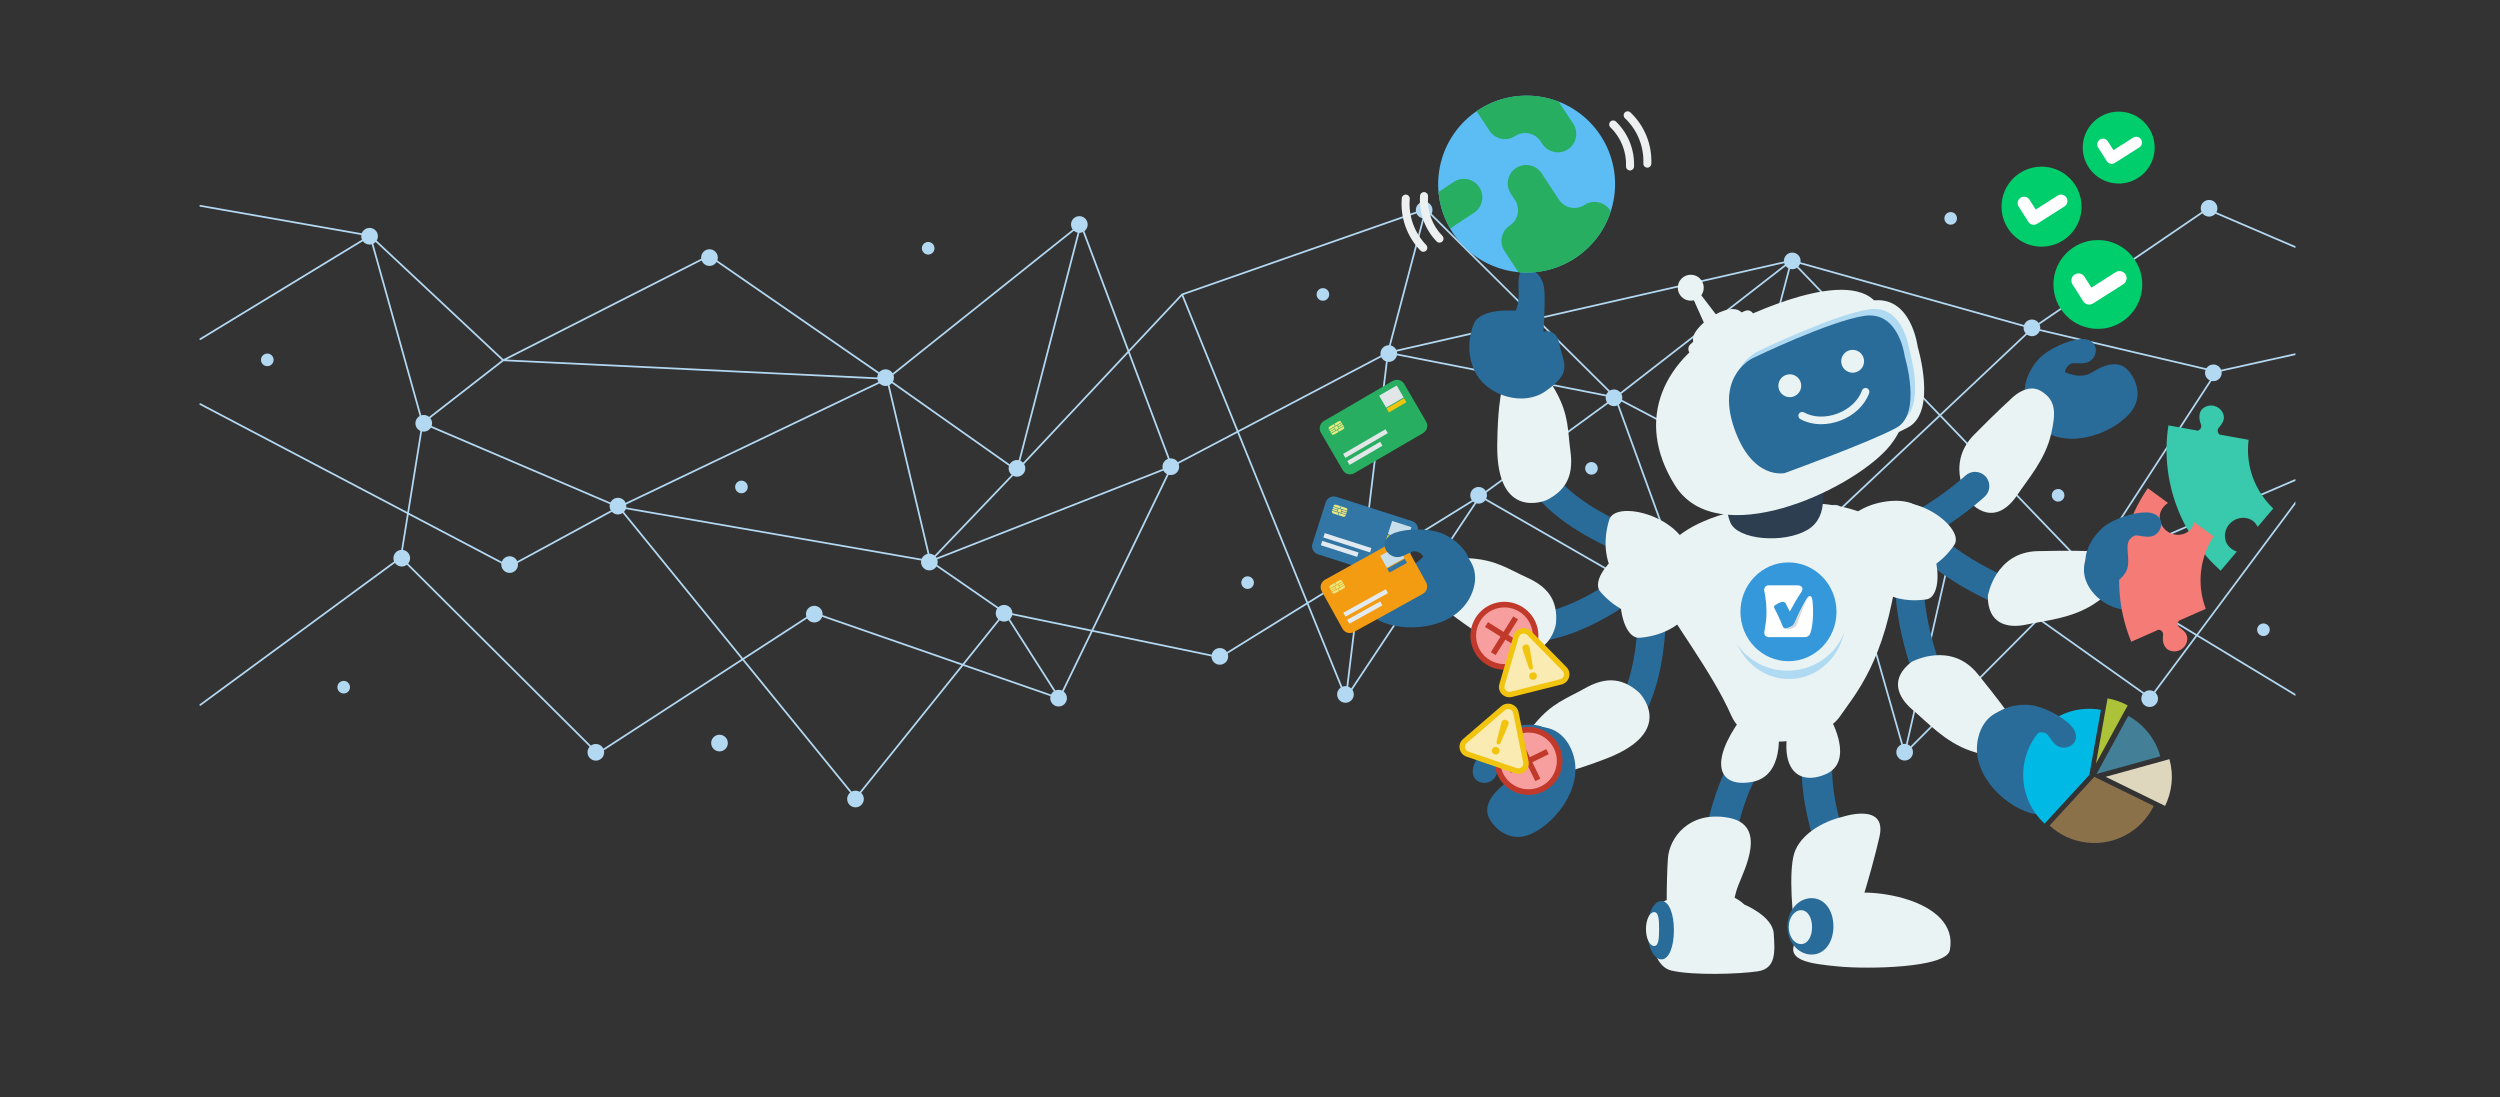 <svg width="1442" height="633" viewBox="0 0 1442 633" fill="none" xmlns="http://www.w3.org/2000/svg">
<rect x="0" y="0" width="1442" height="633" fill="#333333" stroke="none"/>
<g clip-path="url(#clip0_12424_23903)">
<path d="M115.211 406.19C114.981 406.36 114.931 406.68 115.101 406.9C115.271 407.13 115.591 407.17 115.811 407.01L231.171 322.24L344.311 434.94C344.411 435.04 344.541 435.09 344.671 435.09C344.771 435.09 344.861 435.06 344.951 435.01L428.301 380.92L493.221 460.68C493.321 460.8 493.461 460.87 493.621 460.87C493.771 460.87 493.921 460.8 494.021 460.68L555.541 384.06L610.871 403.28C610.921 403.3 610.961 403.3 611.011 403.3C611.021 403.3 611.031 403.31 611.041 403.31C611.041 403.31 611.041 403.31 611.051 403.31C611.141 403.31 611.221 403.28 611.291 403.24C611.301 403.24 611.311 403.24 611.321 403.23C611.331 403.22 611.341 403.21 611.351 403.2C611.381 403.18 611.401 403.15 611.431 403.13C611.451 403.11 611.471 403.08 611.481 403.06C611.491 403.05 611.501 403.04 611.501 403.03L630.201 364.41L703.601 379.64C703.731 379.67 703.861 379.64 703.971 379.57L753.881 348.63L775.861 402.75C775.871 402.77 775.881 402.78 775.891 402.8C775.901 402.82 775.911 402.84 775.921 402.86C775.951 402.9 775.991 402.94 776.031 402.97C776.041 402.97 776.041 402.98 776.051 402.99C776.051 402.99 776.051 402.99 776.061 402.99C776.131 403.04 776.221 403.06 776.311 403.07C776.321 403.07 776.331 403.08 776.341 403.08C776.351 403.08 776.361 403.07 776.361 403.07C776.371 403.07 776.391 403.07 776.401 403.07C776.421 403.07 776.431 403.05 776.451 403.05C776.521 403.03 776.591 403 776.651 402.95C776.671 402.93 776.701 402.91 776.721 402.89C776.731 402.87 776.751 402.87 776.761 402.85L853.811 286.89L978.251 358.44L1014.89 409.89C1014.99 410.03 1015.14 410.1 1015.31 410.1C1015.33 410.1 1015.35 410.1 1015.37 410.1C1015.56 410.08 1015.71 409.95 1015.78 409.78L1058.97 297.61L1098.15 434.73C1098.15 434.74 1098.17 434.75 1098.17 434.77C1098.19 434.83 1098.22 434.88 1098.26 434.93C1098.28 434.95 1098.29 434.96 1098.31 434.98C1098.36 435.02 1098.42 435.06 1098.49 435.08C1098.5 435.08 1098.51 435.09 1098.51 435.09H1098.52C1098.52 435.09 1098.52 435.09 1098.53 435.09C1098.57 435.1 1098.61 435.1 1098.64 435.1C1098.7 435.1 1098.76 435.09 1098.82 435.06C1098.84 435.05 1098.85 435.04 1098.87 435.03C1098.91 435.01 1098.94 434.99 1098.97 434.96C1098.98 434.95 1098.99 434.95 1098.99 434.94L1175.94 357.59L1239.92 402.98C1240.15 403.14 1240.46 403.09 1240.62 402.87L1267.26 367.09L1338.21 410.03C1338.45 410.18 1338.77 410.1 1338.91 409.86C1339.06 409.62 1338.98 409.31 1338.74 409.16L1267.87 366.27L1338.89 270.89C1339.03 270.7 1339.02 270.45 1338.88 270.27C1338.74 270.09 1338.49 270.03 1338.28 270.12L1205.63 327.24L1278.79 214.81L1338.59 201.58C1338.86 201.52 1339.04 201.25 1338.98 200.97C1338.92 200.69 1338.65 200.53 1338.37 200.58L1278.48 213.83L1173.51 189.13L1273.06 121.22L1338.28 149.22C1338.53 149.33 1338.84 149.21 1338.95 148.95C1339.06 148.69 1338.94 148.39 1338.68 148.28L1273.21 120.17C1273.05 120.1 1272.87 120.12 1272.72 120.22L1172.17 188.81L1033.41 149.83H1033.4C1033.39 149.83 1033.38 149.83 1033.36 149.83C1033.32 149.82 1033.29 149.82 1033.25 149.82C1033.22 149.82 1033.19 149.82 1033.17 149.83C1033.16 149.83 1033.15 149.83 1033.15 149.83H1033.13L886.271 183.34L822.761 120.28C822.751 120.27 822.751 120.27 822.741 120.27C822.681 120.22 822.611 120.17 822.531 120.15C822.521 120.15 822.521 120.15 822.521 120.15C822.511 120.15 822.501 120.15 822.491 120.15C822.411 120.14 822.341 120.14 822.271 120.16C822.261 120.16 822.251 120.16 822.241 120.16L681.671 169.36C681.601 169.39 681.531 169.43 681.481 169.48C681.481 169.48 681.471 169.48 681.471 169.49L651.171 201.78L623.881 129.09C623.881 129.08 623.871 129.07 623.861 129.06C623.841 129.01 623.811 128.97 623.781 128.94C623.761 128.92 623.751 128.9 623.731 128.89C623.681 128.85 623.631 128.82 623.571 128.8C623.561 128.8 623.551 128.79 623.541 128.78C623.461 128.76 623.391 128.76 623.321 128.77C623.301 128.77 623.291 128.78 623.271 128.79C623.221 128.81 623.161 128.83 623.121 128.86C623.111 128.87 623.101 128.87 623.101 128.87L511.661 217.86L409.271 147.1C409.121 146.99 408.921 146.98 408.751 147.06L290.351 207.17L213.871 135.57C213.861 135.56 213.831 135.56 213.821 135.54C213.781 135.51 213.751 135.48 213.711 135.46C213.691 135.45 213.671 135.46 213.651 135.45C213.641 135.45 213.631 135.43 213.611 135.43L115.601 118.22C115.331 118.18 115.061 118.36 115.011 118.63C114.961 118.91 115.151 119.17 115.421 119.22L212.101 136.21L115.251 195.18C115.011 195.33 114.931 195.64 115.081 195.88C115.231 196.12 115.541 196.2 115.781 196.05L213.211 136.73L243.201 244.06L234.941 295.33L115.751 232.65C115.501 232.52 115.191 232.61 115.061 232.86C114.931 233.11 115.021 233.42 115.271 233.55L234.761 296.39L230.751 321.29L115.211 406.19ZM214.501 137.56L289.481 207.76L244.001 243.16L214.501 137.56ZM509.621 218.91L356.941 291.9L244.711 243.9L290.431 208.31L509.621 218.91ZM512.471 219.69L585.781 271.44L536.861 322.66L512.471 219.69ZM535.901 323.06L358.611 292.23L511.311 219.23L535.901 323.06ZM512.511 218.47L622.521 130.62L586.251 270.53L512.511 218.47ZM650.781 203.67L675.191 268.7L538.541 322.37L586.921 271.72L650.781 203.67ZM674.821 269.94L629.631 363.24L579.731 352.88L537.651 323.81L674.821 269.94ZM578.791 353.47L555.201 382.85L469.631 353.12C469.481 353.07 469.321 353.09 469.181 353.17L428.521 379.56L358.211 293.18L536.381 324.17L578.791 353.47ZM355.791 292.51L293.701 326.24L235.891 295.84L244.121 244.77L355.791 292.51ZM509.901 217.9L292.201 207.38L408.931 148.11L509.901 217.9ZM650.381 202.61L587.551 269.56L623.491 130.95L650.381 202.61ZM651.561 202.84L681.661 170.77L713.311 248.72L676.121 268.28L651.561 202.84ZM978.521 356.35L932.671 230.26L1002.11 266.7L978.521 356.35ZM1059.8 296.83L1124.04 320.89L1098.58 432.54L1059.8 296.83ZM1172.43 189.92L1277.67 214.68L1204.23 327.55L1119.71 239.56L1172.43 189.92ZM1119 238.84L1034.93 151.32L1171.27 189.62L1119 238.84ZM1203.58 328.37L1175.83 356.26L1124.93 320.15C1124.92 320.14 1124.9 320.14 1124.89 320.13C1124.87 320.12 1124.85 320.1 1124.82 320.09L1059.99 295.81L1118.97 240.27L1203.58 328.37ZM1003.3 266.17L1033.52 151.32L1118.25 239.53L1058.95 295.37L1003.3 266.17ZM1002.38 265.69L932.681 229.11L1032.39 151.64L1002.38 265.69ZM977.641 356.91L854.581 286.15L931.491 230L977.641 356.91ZM785.961 327.55L800.981 204.03L930.501 229.47L853.361 285.78L785.961 327.55ZM851.931 287.87L777.101 400.5L785.811 328.86L851.931 287.87ZM802.991 203.39L885.951 184.46L930.181 228.37L802.991 203.39ZM784.851 328.24L754.371 347.13L714.601 249.18L799.921 204.32L784.851 328.24ZM714.221 248.24L682.511 170.15L821.671 121.44L800.111 203.08L714.221 248.24ZM885.101 183.6L801.251 202.73L822.681 121.62L885.101 183.6ZM887.131 184.19L1031.13 151.33L931.781 228.52L887.131 184.19ZM1267.01 365.74L1205.41 328.46L1336.95 271.81L1267.01 365.74ZM1176.67 356.86L1204.37 329.02L1266.39 366.56L1240.1 401.87L1176.67 356.86ZM1175.1 357L1099.52 432.97L1124.96 321.43L1175.1 357ZM979.151 357.95L1003.04 267.18L1058.4 296.23L1015.17 408.52L979.151 357.95ZM754.761 348.09L784.691 329.54L776.061 400.55L754.761 348.09ZM630.661 363.46L676.241 269.36L713.701 249.66L753.501 347.67L703.601 378.6L630.661 363.46ZM629.171 364.19L610.981 401.75L580.611 354.11L629.171 364.19ZM556.221 383.21L579.481 354.24L609.821 401.84L556.221 383.21ZM429.171 380.36L469.531 354.17L554.521 383.7L493.621 459.55L429.171 380.36ZM231.761 321.4L235.711 296.9L293.461 327.27C293.611 327.35 293.791 327.35 293.941 327.27L356.831 293.11L427.661 380.13L344.741 433.94L231.761 321.4Z" fill="#B3D8F2"/>
<path d="M930.961 234.26C933.617 234.26 935.771 232.107 935.771 229.45C935.771 226.794 933.617 224.64 930.961 224.64C928.305 224.64 926.151 226.794 926.151 229.45C926.151 232.107 928.305 234.26 930.961 234.26Z" fill="#B3D8F2"/>
<path d="M1033.77 155.3C1036.43 155.3 1038.58 153.147 1038.58 150.49C1038.58 147.834 1036.43 145.68 1033.77 145.68C1031.11 145.68 1028.96 147.834 1028.96 150.49C1028.96 153.147 1031.11 155.3 1033.77 155.3Z" fill="#B3D8F2"/>
<path d="M821.451 125.96C824.107 125.96 826.261 123.807 826.261 121.15C826.261 118.494 824.107 116.34 821.451 116.34C818.794 116.34 816.641 118.494 816.641 121.15C816.641 123.807 818.794 125.96 821.451 125.96Z" fill="#B3D8F2"/>
<path d="M622.571 134.3C625.227 134.3 627.381 132.147 627.381 129.49C627.381 126.834 625.227 124.68 622.571 124.68C619.914 124.68 617.761 126.834 617.761 129.49C617.761 132.147 619.914 134.3 622.571 134.3Z" fill="#B3D8F2"/>
<path d="M409.231 153.39C411.887 153.39 414.041 151.237 414.041 148.58C414.041 145.924 411.887 143.77 409.231 143.77C406.574 143.77 404.421 145.924 404.421 148.58C404.421 151.237 406.574 153.39 409.231 153.39Z" fill="#B3D8F2"/>
<path d="M213.171 141.07C215.827 141.07 217.981 138.917 217.981 136.26C217.981 133.604 215.827 131.45 213.171 131.45C210.514 131.45 208.361 133.604 208.361 136.26C208.361 138.917 210.514 141.07 213.171 141.07Z" fill="#B3D8F2"/>
<path d="M244.411 248.97C247.067 248.97 249.221 246.817 249.221 244.16C249.221 241.504 247.067 239.35 244.411 239.35C241.754 239.35 239.601 241.504 239.601 244.16C239.601 246.817 241.754 248.97 244.411 248.97Z" fill="#B3D8F2"/>
<path d="M231.741 326.77C234.397 326.77 236.551 324.617 236.551 321.96C236.551 319.304 234.397 317.15 231.741 317.15C229.084 317.15 226.931 319.304 226.931 321.96C226.931 324.617 229.084 326.77 231.741 326.77Z" fill="#B3D8F2"/>
<path d="M343.681 438.74C346.337 438.74 348.491 436.587 348.491 433.93C348.491 431.274 346.337 429.12 343.681 429.12C341.024 429.12 338.871 431.274 338.871 433.93C338.871 436.587 341.024 438.74 343.681 438.74Z" fill="#B3D8F2"/>
<path d="M356.441 296.74C359.097 296.74 361.251 294.587 361.251 291.93C361.251 289.274 359.097 287.12 356.441 287.12C353.784 287.12 351.631 289.274 351.631 291.93C351.631 294.587 353.784 296.74 356.441 296.74Z" fill="#B3D8F2"/>
<path d="M510.801 222.64C513.457 222.64 515.611 220.487 515.611 217.83C515.611 215.174 513.457 213.02 510.801 213.02C508.144 213.02 505.991 215.174 505.991 217.83C505.991 220.487 508.144 222.64 510.801 222.64Z" fill="#B3D8F2"/>
<path d="M536.061 329.01C538.717 329.01 540.871 326.857 540.871 324.2C540.871 321.544 538.717 319.39 536.061 319.39C533.404 319.39 531.251 321.544 531.251 324.2C531.251 326.857 533.404 329.01 536.061 329.01Z" fill="#B3D8F2"/>
<path d="M586.581 274.96C589.237 274.96 591.391 272.807 591.391 270.15C591.391 267.494 589.237 265.34 586.581 265.34C583.925 265.34 581.771 267.494 581.771 270.15C581.771 272.807 583.925 274.96 586.581 274.96Z" fill="#B3D8F2"/>
<path d="M469.671 359.04C472.327 359.04 474.481 356.887 474.481 354.23C474.481 351.574 472.327 349.42 469.671 349.42C467.015 349.42 464.861 351.574 464.861 354.23C464.861 356.887 467.015 359.04 469.671 359.04Z" fill="#B3D8F2"/>
<path d="M493.451 465.68C496.107 465.68 498.261 463.527 498.261 460.87C498.261 458.214 496.107 456.06 493.451 456.06C490.794 456.06 488.641 458.214 488.641 460.87C488.641 463.527 490.794 465.68 493.451 465.68Z" fill="#B3D8F2"/>
<path d="M610.591 407.51C613.247 407.51 615.401 405.357 615.401 402.7C615.401 400.044 613.247 397.89 610.591 397.89C607.935 397.89 605.781 400.044 605.781 402.7C605.781 405.357 607.935 407.51 610.591 407.51Z" fill="#B3D8F2"/>
<path d="M579.151 358.54C581.807 358.54 583.961 356.387 583.961 353.73C583.961 351.074 581.807 348.92 579.151 348.92C576.494 348.92 574.341 351.074 574.341 353.73C574.341 356.387 576.494 358.54 579.151 358.54Z" fill="#B3D8F2"/>
<path d="M703.601 383.41C706.258 383.41 708.411 381.257 708.411 378.6C708.411 375.944 706.258 373.79 703.601 373.79C700.945 373.79 698.791 375.944 698.791 378.6C698.791 381.257 700.945 383.41 703.601 383.41Z" fill="#B3D8F2"/>
<path d="M776.061 405.36C778.717 405.36 780.871 403.207 780.871 400.55C780.871 397.894 778.717 395.74 776.061 395.74C773.404 395.74 771.251 397.894 771.251 400.55C771.251 403.207 773.404 405.36 776.061 405.36Z" fill="#B3D8F2"/>
<path d="M852.861 290.5C855.518 290.5 857.671 288.347 857.671 285.69C857.671 283.034 855.518 280.88 852.861 280.88C850.205 280.88 848.051 283.034 848.051 285.69C848.051 288.347 850.205 290.5 852.861 290.5Z" fill="#B3D8F2"/>
<path d="M675.321 274.01C677.977 274.01 680.131 271.857 680.131 269.2C680.131 266.544 677.977 264.39 675.321 264.39C672.664 264.39 670.511 266.544 670.511 269.2C670.511 271.857 672.664 274.01 675.321 274.01Z" fill="#B3D8F2"/>
<path d="M801.051 208.74C803.707 208.74 805.861 206.587 805.861 203.93C805.861 201.274 803.707 199.12 801.051 199.12C798.394 199.12 796.241 201.274 796.241 203.93C796.241 206.587 798.394 208.74 801.051 208.74Z" fill="#B3D8F2"/>
<path d="M1014.97 414.92C1017.63 414.92 1019.78 412.767 1019.78 410.11C1019.78 407.454 1017.63 405.3 1014.97 405.3C1012.31 405.3 1010.16 407.454 1010.16 410.11C1010.16 412.767 1012.31 414.92 1014.97 414.92Z" fill="#B3D8F2"/>
<path d="M1098.6 438.68C1101.26 438.68 1103.41 436.527 1103.41 433.87C1103.41 431.214 1101.26 429.06 1098.6 429.06C1095.94 429.06 1093.79 431.214 1093.79 433.87C1093.79 436.527 1095.94 438.68 1098.6 438.68Z" fill="#B3D8F2"/>
<path d="M1058.53 300.81C1061.19 300.81 1063.34 298.657 1063.34 296C1063.34 293.344 1061.19 291.19 1058.53 291.19C1055.87 291.19 1053.72 293.344 1053.72 296C1053.72 298.657 1055.87 300.81 1058.53 300.81Z" fill="#B3D8F2"/>
<path d="M1204.56 332.75C1207.22 332.75 1209.37 330.597 1209.37 327.94C1209.37 325.284 1207.22 323.13 1204.56 323.13C1201.9 323.13 1199.75 325.284 1199.75 327.94C1199.75 330.597 1201.9 332.75 1204.56 332.75Z" fill="#B3D8F2"/>
<path d="M1172.01 193.92C1174.67 193.92 1176.82 191.767 1176.82 189.11C1176.82 186.454 1174.67 184.3 1172.01 184.3C1169.35 184.3 1167.2 186.454 1167.2 189.11C1167.2 191.767 1169.35 193.92 1172.01 193.92Z" fill="#B3D8F2"/>
<path d="M1274.19 124.94C1276.85 124.94 1279 122.787 1279 120.13C1279 117.474 1276.85 115.32 1274.19 115.32C1271.53 115.32 1269.38 117.474 1269.38 120.13C1269.38 122.787 1271.53 124.94 1274.19 124.94Z" fill="#B3D8F2"/>
<path d="M1239.92 407.79C1242.58 407.79 1244.73 405.637 1244.73 402.98C1244.73 400.324 1242.58 398.17 1239.92 398.17C1237.26 398.17 1235.11 400.324 1235.11 402.98C1235.11 405.637 1237.26 407.79 1239.92 407.79Z" fill="#B3D8F2"/>
<path d="M1276.66 219.86C1279.32 219.86 1281.47 217.707 1281.47 215.05C1281.47 212.394 1279.32 210.24 1276.66 210.24C1274 210.24 1271.85 212.394 1271.85 215.05C1271.85 217.707 1274 219.86 1276.66 219.86Z" fill="#B3D8F2"/>
<path d="M293.961 330.46C296.618 330.46 298.771 328.307 298.771 325.65C298.771 322.994 296.618 320.84 293.961 320.84C291.305 320.84 289.151 322.994 289.151 325.65C289.151 328.307 291.305 330.46 293.961 330.46Z" fill="#B3D8F2"/>
<path d="M415.011 433.41C417.667 433.41 419.821 431.257 419.821 428.6C419.821 425.944 417.667 423.79 415.011 423.79C412.354 423.79 410.201 425.944 410.201 428.6C410.201 431.257 412.354 433.41 415.011 433.41Z" fill="#B3D8F2"/>
<path d="M198.241 400.01C200.251 400.01 201.881 398.38 201.881 396.37C201.881 394.36 200.251 392.73 198.241 392.73C196.231 392.73 194.601 394.36 194.601 396.37C194.601 398.38 196.231 400.01 198.241 400.01Z" fill="#B3D8F2"/>
<path d="M427.661 284.52C429.671 284.52 431.301 282.89 431.301 280.88C431.301 278.87 429.671 277.24 427.661 277.24C425.651 277.24 424.021 278.87 424.021 280.88C424.021 282.89 425.651 284.52 427.661 284.52Z" fill="#B3D8F2"/>
<path d="M154.171 211.21C156.181 211.21 157.811 209.58 157.811 207.57C157.811 205.56 156.181 203.93 154.171 203.93C152.161 203.93 150.531 205.56 150.531 207.57C150.531 209.58 152.161 211.21 154.171 211.21Z" fill="#B3D8F2"/>
<path d="M535.381 146.84C537.391 146.84 539.021 145.21 539.021 143.2C539.021 141.19 537.391 139.56 535.381 139.56C533.371 139.56 531.741 141.19 531.741 143.2C531.741 145.21 533.371 146.84 535.381 146.84Z" fill="#B3D8F2"/>
<path d="M719.621 339.7C721.631 339.7 723.261 338.07 723.261 336.06C723.261 334.05 721.631 332.42 719.621 332.42C717.611 332.42 715.981 334.05 715.981 336.06C715.981 338.07 717.611 339.7 719.621 339.7Z" fill="#B3D8F2"/>
<path d="M763.051 173.48C765.061 173.48 766.691 171.85 766.691 169.84C766.691 167.83 765.061 166.2 763.051 166.2C761.041 166.2 759.411 167.83 759.411 169.84C759.411 171.85 761.041 173.48 763.051 173.48Z" fill="#B3D8F2"/>
<path d="M943.451 401.54C945.461 401.54 947.091 399.91 947.091 397.9C947.091 395.89 945.461 394.26 943.451 394.26C941.441 394.26 939.811 395.89 939.811 397.9C939.811 399.91 941.441 401.54 943.451 401.54Z" fill="#B3D8F2"/>
<path d="M1125.15 129.6C1127.16 129.6 1128.79 127.97 1128.79 125.96C1128.79 123.95 1127.16 122.32 1125.15 122.32C1123.14 122.32 1121.51 123.95 1121.51 125.96C1121.51 127.97 1123.14 129.6 1125.15 129.6Z" fill="#B3D8F2"/>
<path d="M917.951 273.79C919.961 273.79 921.591 272.16 921.591 270.15C921.591 268.14 919.961 266.51 917.951 266.51C915.941 266.51 914.311 268.14 914.311 270.15C914.311 272.16 915.941 273.79 917.951 273.79Z" fill="#B3D8F2"/>
<path d="M1305.55 366.88C1307.56 366.88 1309.19 365.25 1309.19 363.24C1309.19 361.23 1307.56 359.6 1305.55 359.6C1303.54 359.6 1301.91 361.23 1301.91 363.24C1301.91 365.25 1303.54 366.88 1305.55 366.88Z" fill="#B3D8F2"/>
<path d="M1187.11 289.33C1189.12 289.33 1190.75 287.7 1190.75 285.69C1190.75 283.68 1189.12 282.05 1187.11 282.05C1185.1 282.05 1183.47 283.68 1183.47 285.69C1183.47 287.7 1185.1 289.33 1187.11 289.33Z" fill="#B3D8F2"/>
</g>
<path d="M810.032 330.601C809.209 333.157 806.473 334.563 803.917 333.749L760.167 319.717C757.611 318.894 756.196 316.158 757.02 313.593L764.679 289.716C765.502 287.16 768.238 285.745 770.794 286.568L814.543 300.6C817.099 301.423 818.515 304.159 817.691 306.723L810.032 330.601Z" fill="#3176A5"/>
<path d="M764.109 307.506L763.304 310.014L790.238 318.652L791.043 316.145L764.109 307.506Z" fill="#E2EAF1"/>
<path d="M762.683 311.986L761.878 314.493L782.826 321.214L783.631 318.707L762.683 311.986Z" fill="#E2EAF1"/>
<path d="M802.982 300.479L800.532 308.069L811.665 311.663L814.115 304.072L802.982 300.479Z" fill="#C7DEEB"/>
<path d="M800.38 308.576L799.564 311.107L810.698 314.699L811.514 312.169L800.38 308.576Z" fill="#F1C40F"/>
<path d="M772.039 293.31L771.428 295.204L773.322 295.815L773.932 293.921L772.039 293.31Z" fill="#E8E87D"/>
<path d="M770.639 291.122C770.022 290.925 769.361 291.26 769.164 291.877L769.104 292.057L771.849 292.941L772.938 293.292L773.358 291.997L770.639 291.122Z" fill="#E8E87D"/>
<path d="M776.369 292.975L773.65 292.1L773.238 293.395L774.327 293.747L777.072 294.63L777.132 294.45C777.321 293.833 776.977 293.172 776.369 292.975Z" fill="#E8E87D"/>
<path d="M771.051 295.419L768.307 294.536L768.247 294.716C768.049 295.334 768.384 295.994 769.001 296.191L771.72 297.066L772.14 295.771L771.051 295.419Z" fill="#E8E87D"/>
<path d="M773.521 296.208L772.432 295.857L772.012 297.152L774.731 298.027C775.348 298.224 776.009 297.889 776.206 297.272L776.266 297.092L773.521 296.208Z" fill="#E8E87D"/>
<path d="M768.66 293.443L768.402 294.242L771.144 295.128L771.403 294.328L768.66 293.443Z" fill="#E8E87D"/>
<path d="M769.022 292.358L768.764 293.158L771.506 294.043L771.765 293.243L769.022 292.358Z" fill="#E8E87D"/>
<path d="M774.233 294.039L773.975 294.839L776.718 295.724L776.976 294.924L774.233 294.039Z" fill="#E8E87D"/>
<path d="M773.874 295.131L773.616 295.931L776.358 296.816L776.616 296.016L773.874 295.131Z" fill="#E8E87D"/>
<path d="M1228.24 214.481C1228.24 214.481 1239.12 226.934 1227.86 239.07C1216.59 251.215 1189.77 260.435 1174.03 244.774C1158.28 229.121 1175.53 209.009 1184.27 212.2C1193.01 215.39 1199.76 219.078 1206.75 214.73C1213.74 210.381 1222.53 207.045 1228.24 214.481Z" fill="#296C9A"/>
<path d="M1210.04 189.703C1224.19 189.703 1235.66 178.233 1235.66 164.084C1235.66 149.935 1224.19 138.466 1210.04 138.466C1195.89 138.466 1184.42 149.935 1184.42 164.084C1184.42 178.233 1195.89 189.703 1210.04 189.703Z" fill="#00CD6B"/>
<path d="M1226 158.269C1224.78 156.357 1222.25 155.79 1220.33 157L1206.33 165.894L1202.34 159.616C1201.12 157.703 1198.58 157.137 1196.67 158.346C1194.76 159.564 1194.19 162.103 1195.4 164.016L1201.59 173.767C1202.81 175.68 1205.35 176.246 1207.26 175.037L1224.74 163.938C1226.65 162.729 1227.21 160.19 1226 158.269Z" fill="white"/>
<path d="M1192.12 211.856C1188.9 216.093 1194.37 224.344 1192.11 230.571C1189.84 236.806 1182.18 244.242 1172.34 235.623C1162.5 227.003 1170.94 210.922 1178.01 205.115C1185.07 199.309 1196.49 195.029 1202.19 195.586C1212.14 196.564 1210 208.7 1202.2 209.438C1196.34 210.004 1194.94 208.143 1192.12 211.856Z" fill="#296C9A"/>
<path d="M1177.56 142.282C1190.31 142.282 1200.64 131.949 1200.64 119.202C1200.64 106.456 1190.31 96.122 1177.56 96.122C1164.81 96.122 1154.48 106.456 1154.48 119.202C1154.48 131.949 1164.81 142.282 1177.56 142.282Z" fill="#00CD6B"/>
<path d="M1191.94 113.97C1190.84 112.247 1188.56 111.732 1186.82 112.83L1174.21 120.84L1170.61 115.18C1169.52 113.456 1167.23 112.941 1165.5 114.039C1163.78 115.137 1163.26 117.427 1164.36 119.151L1169.94 127.933C1171.03 129.657 1173.32 130.172 1175.05 129.074L1190.8 119.074C1192.52 117.984 1193.03 115.694 1191.94 113.97Z" fill="white"/>
<path d="M1222.07 105.874C1233.52 105.874 1242.81 96.585 1242.81 85.127C1242.81 73.669 1233.52 64.38 1222.07 64.38C1210.61 64.38 1201.32 73.669 1201.32 85.127C1201.32 96.585 1210.61 105.874 1222.07 105.874Z" fill="#00CD6B"/>
<path d="M1234.98 80.427C1234 78.875 1231.95 78.42 1230.39 79.398L1219.06 86.602L1215.83 81.516C1214.84 79.964 1212.79 79.509 1211.24 80.487C1209.69 81.473 1209.24 83.532 1210.21 85.076L1215.22 92.966C1216.21 94.519 1218.27 94.973 1219.81 93.995L1233.96 85.016C1235.51 84.029 1235.97 81.979 1234.98 80.427Z" fill="white"/>
<path d="M1135.93 289.338C1135.93 289.338 1121.27 268.325 1138.66 250.743C1152.65 236.592 1159.31 230.708 1159.31 230.708C1159.31 230.708 1168.57 220.425 1177.06 225.45C1186.03 230.751 1185.83 238.127 1183.18 249.971C1179.83 264.963 1169.77 276.25 1163.33 285.839C1156.89 295.419 1146.85 300.805 1135.93 289.338Z" fill="#EAF3F4"/>
<path d="M1068.11 310.866C1069.24 308.276 1071.67 306.329 1074.68 305.969C1102.58 302.615 1133.36 274.612 1133.67 274.329C1137.01 271.259 1142.22 271.473 1145.29 274.818C1148.36 278.163 1148.14 283.36 1144.81 286.431C1143.39 287.735 1109.86 318.302 1076.65 322.299C1072.14 322.839 1068.05 319.623 1067.5 315.111C1067.32 313.61 1067.56 312.161 1068.11 310.866Z" fill="#296C9A"/>
<path d="M1060.2 315.3C1060.2 315.3 1056.97 329.64 1073.65 333.74C1090.34 337.84 1110.71 322.813 1107.85 296.08C1107.11 282.897 1059.41 286.894 1060.2 315.3Z" fill="#EAF3F4"/>
<path d="M1071.06 511.801C1070.22 512.968 1069.1 513.945 1067.73 514.614C1063.36 516.733 1058.1 514.906 1055.99 510.532C1055.1 508.688 1034.19 464.955 1040.37 429.756C1041.21 424.979 1045.76 421.78 1050.54 422.621C1055.32 423.461 1058.52 428.015 1057.68 432.793C1052.48 462.459 1071.62 502.47 1071.81 502.873C1073.25 505.866 1072.85 509.271 1071.06 511.801Z" fill="#296C9A"/>
<path d="M1056.02 414.961C1056.02 414.961 1070.05 439.602 1052.72 446.712C1035.39 453.823 1025.18 440.932 1033.1 413.829C1041.01 386.736 1056.02 414.961 1056.02 414.961Z" fill="#EAF3F4"/>
<path d="M992.845 513.988C991.558 514.606 990.1 514.923 988.565 514.837C983.719 514.571 980.005 510.429 980.271 505.583C980.383 503.533 983.256 455.152 1005.69 427.338C1008.74 423.564 1014.27 422.972 1018.05 426.017C1021.83 429.062 1022.42 434.594 1019.37 438.376C1000.46 461.825 997.845 506.098 997.828 506.544C997.639 509.863 995.641 512.65 992.845 513.988Z" fill="#296C9A"/>
<path d="M1025.71 420.708C1025.71 420.708 1029.8 447.699 1010.32 451.061C990.829 454.423 985.915 439.722 1003.98 414.867C1022.05 390.012 1025.71 420.708 1025.71 420.708Z" fill="#EAF3F4"/>
<path d="M997.502 536.948C997.502 536.948 998.943 520.181 1002.59 510.798C1006.23 501.415 1019.74 475.71 996.833 471.636C973.933 467.562 962.912 483.549 962.071 494.931C961.231 506.312 960.742 536.845 962.895 544.873C965.048 552.901 975.503 552.601 984.963 552.232C994.431 551.846 998.677 544.959 997.502 536.948Z" fill="#EAF3F4"/>
<path d="M1006.12 521.724C1006.12 521.724 1022.46 528.414 1023.09 538.449C1023.73 548.484 1024.69 558.622 1013.98 560.243C1003.27 561.864 976.489 562.73 964.07 559.822C951.651 556.915 950.733 532.9 953.255 525.395C955.776 517.891 990.623 506.973 1006.12 521.724Z" fill="#EAF3F4"/>
<path d="M965.511 536.545C965.511 545.851 962.775 553.39 958.281 553.39C953.786 553.39 950.141 545.842 950.141 536.545C950.141 527.239 953.786 519.7 958.281 519.7C962.775 519.7 965.511 527.239 965.511 536.545Z" fill="#296C9A"/>
<path d="M956.96 535.876C956.96 541.271 956.728 545.645 954.121 545.645C951.513 545.645 949.395 541.271 949.395 535.876C949.395 530.481 951.505 526.107 954.121 526.107C956.737 526.107 956.96 530.481 956.96 535.876Z" fill="#EAF3F4"/>
<path d="M1062.86 471.122C1062.86 471.122 1088.67 462.528 1084.08 482.632C1079.5 502.735 1067.15 546.725 1059.15 551.726C1051.15 556.726 1039.28 555.096 1036.49 542.823C1033.7 530.55 1031.62 502.787 1034.89 492.263C1038.16 481.731 1050.71 473.935 1062.86 471.122Z" fill="#EAF3F4"/>
<path d="M1037.15 540.567C1037.15 540.567 1045.65 523.045 1060.52 516.844C1075.4 510.643 1130.53 518.071 1124.66 548.106C1122.65 558.373 1077.06 559.093 1060.52 557.472C1043.99 555.851 1027.58 554.204 1037.15 540.567Z" fill="#EAF3F4"/>
<path d="M1057.51 534.324C1057.51 543.303 1052.63 550.585 1044.92 550.585C1037.21 550.585 1030.96 543.303 1030.96 534.324C1030.96 525.344 1037.21 518.062 1044.92 518.062C1052.63 518.062 1057.51 525.344 1057.51 534.324Z" fill="#296C9A"/>
<path d="M1045.19 534.778C1045.19 540.173 1042.75 544.547 1038.85 544.547C1034.95 544.547 1031.77 540.173 1031.77 534.778C1031.77 529.383 1034.94 525.009 1038.85 525.009C1042.76 525.009 1045.19 529.383 1045.19 534.778Z" fill="#EAF3F4"/>
<path d="M1023.08 290.831C1023.08 290.831 1100.32 281.208 1094.23 329.246C1087.62 381.435 1069.74 400.844 1061.11 413.469C1052.04 426.729 1009.7 437.99 998.514 412.534C987.33 387.07 962.809 355.791 957.071 342.746C951.333 329.718 954.301 299.03 1023.08 290.831Z" fill="#EAF3F4"/>
<path d="M1033.53 391.629C1051.62 390.656 1065.45 374.388 1064.42 355.292C1063.39 336.196 1047.9 321.505 1029.81 322.477C1011.72 323.45 997.891 339.719 998.918 358.814C999.945 377.91 1015.44 392.602 1033.53 391.629Z" fill="#AFDAF2"/>
<path d="M1031.05 386.847C1050.36 386.847 1066 371.637 1066 352.875C1066 334.112 1050.36 318.902 1031.05 318.902C1011.75 318.902 996.104 334.112 996.104 352.875C996.104 371.637 1011.75 386.847 1031.05 386.847Z" fill="#EAF3F4"/>
<path d="M1031.59 381.384C1046.89 381.384 1059.29 368.627 1059.29 352.892C1059.29 337.156 1046.89 324.4 1031.59 324.4C1016.29 324.4 1003.88 337.156 1003.88 352.892C1003.88 368.627 1016.29 381.384 1031.59 381.384Z" fill="#3498DB"/>
<path d="M1101.29 293.404C1104.11 293.241 1106.94 294.536 1108.62 297.057C1124.19 320.455 1163.05 335.318 1163.44 335.464C1167.69 337.068 1169.84 341.811 1168.24 346.056C1166.64 350.302 1161.9 352.454 1157.65 350.859C1155.86 350.182 1113.46 334.015 1094.92 306.166C1092.41 302.384 1093.43 297.28 1097.21 294.759C1098.48 293.927 1099.88 293.481 1101.29 293.404Z" fill="#296C9A"/>
<path d="M1078.39 298.087C1078.39 298.087 1066.6 306.861 1076.58 320.841C1086.55 334.821 1111.8 336.699 1127.06 314.563C1135.09 304.09 1096.31 276.027 1078.39 298.087Z" fill="#EAF3F4"/>
<path d="M1146.59 343.732C1146.59 343.732 1150.66 318.439 1175.38 317.89C1195.27 317.444 1204.16 317.847 1204.16 317.847C1204.16 317.847 1217.97 316.895 1220.57 326.416C1223.33 336.459 1218.06 341.622 1207.92 348.295C1195.09 356.734 1180.01 357.858 1168.72 360.276C1157.42 362.695 1146.46 359.565 1146.59 343.732Z" fill="#EAF3F4"/>
<path d="M1108.9 312.478C1110.94 314.442 1111.91 317.401 1111.19 320.343C1104.59 347.66 1120.06 386.281 1120.22 386.667C1121.92 390.878 1119.9 395.672 1115.7 397.379C1111.49 399.095 1106.69 397.07 1104.99 392.868C1104.26 391.092 1087.34 348.981 1095.21 316.475C1096.28 312.058 1100.72 309.348 1105.14 310.411C1106.6 310.772 1107.88 311.501 1108.9 312.478Z" fill="#296C9A"/>
<path d="M1089.91 298.85C1089.91 298.85 1075.46 296.148 1071.97 312.967C1068.48 329.786 1084.25 349.59 1110.86 345.765C1124 344.547 1118.27 297.032 1089.91 298.85Z" fill="#EAF3F4"/>
<path d="M1102.66 381.727C1102.66 381.727 1125.17 369.488 1140.72 388.717C1153.23 404.189 1158.34 411.462 1158.34 411.462C1158.34 411.462 1167.54 421.806 1161.6 429.688C1155.34 438.007 1148.03 436.995 1136.55 433.05C1122.02 428.058 1111.92 416.805 1103.11 409.344C1094.29 401.891 1090.05 391.307 1102.66 381.727Z" fill="#EAF3F4"/>
<path d="M1050.19 278.455C1050.19 278.455 1056.24 297.658 1042.45 305.686C1028.65 313.713 1002.07 311.381 998.034 301.286C993.994 291.182 993.994 274.869 1015.86 268.394C1037.74 261.91 1050.19 278.455 1050.19 278.455Z" fill="#2C3E50"/>
<path d="M975.237 173.441C979.372 173.441 982.724 170.089 982.724 165.954C982.724 161.819 979.372 158.466 975.237 158.466C971.102 158.466 967.749 161.819 967.749 165.954C967.749 170.089 971.102 173.441 975.237 173.441Z" fill="#EAF3F4"/>
<path d="M979.843 168.407L994.303 187.293L985.76 192.748L976.009 170.903C976.009 170.903 975.64 170.225 977.39 169.102C979.259 167.927 979.843 168.407 979.843 168.407Z" fill="#EAF3F4"/>
<path d="M1005.25 181.178C1007.49 185.054 1002.96 191.856 995.135 196.358C987.313 200.861 979.165 201.367 976.926 197.49C974.688 193.614 981.035 186.203 988.848 181.701C996.67 177.198 1003.01 177.301 1005.25 181.178Z" fill="#EAF3F4"/>
<path d="M978.693 204.729C977.407 205.175 975.914 204.884 974.894 203.846C973.478 202.414 973.487 200.098 974.928 198.683C986.112 187.627 1005.82 179.625 1006.65 179.291C1008.52 178.536 1010.65 179.445 1011.4 181.315C1012.16 183.185 1011.25 185.312 1009.38 186.066C1009.14 186.161 990.177 193.88 980.057 203.88C979.654 204.275 979.191 204.558 978.693 204.729Z" fill="#EAF3F4"/>
<path d="M997.571 187.173C997.571 187.173 1059.96 154.315 1080.51 172.807C1101.07 191.298 1110.75 234.259 1088.56 258.883C1066.37 283.506 990.34 318.448 966.197 280.058C942.054 241.669 960.073 206.016 997.571 187.173Z" fill="#EAF3F4"/>
<path d="M1007.56 200.681C1007.56 200.681 1056.69 176.932 1079.62 173.433C1102.54 169.933 1106.13 200.098 1106.13 200.098C1106.13 200.098 1117.44 237.132 1100.8 246.378C1084.16 255.615 1027.81 276.01 1027.81 276.01C1027.81 276.01 1006.4 281.088 994.56 246.155C982.724 211.222 1007.56 200.681 1007.56 200.681Z" fill="#EAF3F4"/>
<path d="M1014.23 202.525C1014.23 202.525 1057.65 181.538 1077.91 178.442C1098.17 175.345 1101.33 202.01 1101.33 202.01C1101.33 202.01 1111.33 234.739 1096.62 242.904C1081.92 251.069 1032.13 269.089 1032.13 269.089C1032.13 269.089 1013.2 273.574 1002.74 242.707C992.287 211.839 1014.23 202.525 1014.23 202.525Z" fill="#AFDAF2"/>
<path d="M1011.59 206.282C1011.59 206.282 1055.01 185.294 1075.27 182.198C1095.52 179.102 1098.69 205.767 1098.69 205.767C1098.69 205.767 1108.69 238.496 1093.98 246.661C1079.28 254.826 1029.48 272.845 1029.48 272.845C1029.48 272.845 1010.56 277.331 1000.1 246.463C989.646 215.596 1011.59 206.282 1011.59 206.282Z" fill="#296C9A"/>
<path d="M1032.35 229.087C1035.99 229.087 1038.94 226.134 1038.94 222.492C1038.94 218.849 1035.99 215.896 1032.35 215.896C1028.71 215.896 1025.75 218.849 1025.75 222.492C1025.75 226.134 1028.71 229.087 1032.35 229.087Z" fill="#EAF3F4"/>
<path d="M1068.6 214.978C1072.25 214.978 1075.2 212.026 1075.2 208.383C1075.2 204.74 1072.25 201.787 1068.6 201.787C1064.96 201.787 1062.01 204.74 1062.01 208.383C1062.01 212.026 1064.96 214.978 1068.6 214.978Z" fill="#EAF3F4"/>
<path d="M1050.48 244.68C1046.11 244.68 1041.94 243.685 1038.42 241.721C1037.37 241.129 1036.98 239.791 1037.57 238.736C1038.16 237.681 1039.5 237.295 1040.56 237.887C1045.87 240.854 1053.1 241.094 1059.91 238.521C1066.71 235.948 1071.97 230.983 1073.99 225.236C1074.39 224.095 1075.64 223.486 1076.79 223.89C1077.93 224.293 1078.54 225.545 1078.14 226.694C1075.7 233.65 1069.46 239.602 1061.47 242.63C1057.84 243.993 1054.09 244.68 1050.48 244.68Z" fill="#EAF3F4"/>
<path d="M951.659 323.302C952.894 323.757 954.026 324.529 954.953 325.592C957.869 328.963 957.5 334.066 954.129 336.982C952.705 338.217 918.87 367.189 886.167 370.105C881.725 370.5 877.805 367.224 877.41 362.781C877.016 358.338 880.292 354.419 884.735 354.024C912.309 351.571 943.254 325.043 943.563 324.777C945.87 322.77 948.983 322.316 951.659 323.302Z" fill="#296C9A"/>
<path d="M972.989 317.873C972.989 317.873 986.652 325.695 977.818 341.845C968.984 357.995 942.379 363.21 923.322 341.605C913.441 331.493 951.11 296.697 972.989 317.873Z" fill="#EAF3F4"/>
<path d="M897.472 359.787C897.472 359.787 892.797 390.938 855.54 367.121C838.249 356.074 831.602 349.59 831.602 349.59C831.602 349.59 819.552 341.948 823.189 332.445C827.031 322.419 834.561 321.338 847.058 321.99C862.873 322.805 869.786 328.165 880.644 333.054C891.502 337.943 898.895 345.138 897.472 359.787Z" fill="#EAF3F4"/>
<path d="M884.341 368.321C884.332 368.313 884.306 368.321 884.281 368.321H884.195L884.023 368.33L883.663 368.339C883.423 368.339 883.174 368.347 882.934 368.347C882.445 368.347 881.948 368.33 881.459 368.313C880.472 368.27 879.503 368.184 878.534 368.064C877.565 367.944 876.604 367.781 875.652 367.575C875.412 367.524 875.172 367.481 874.94 367.421C874.7 367.361 874.46 367.318 874.229 367.249L873.517 367.069L872.813 366.855C872.582 366.786 872.35 366.709 872.11 366.632C871.879 366.555 871.647 366.486 871.415 366.392L870.721 366.143L870.035 365.868L869.692 365.731L869.357 365.585L868.679 365.285L868.011 364.968L867.676 364.805L867.342 364.633C865.566 363.733 863.834 362.695 862.101 361.571L862.084 361.563C861.449 361.16 860.609 361.34 860.206 361.966C859.871 362.489 859.94 363.158 860.326 363.604C861.792 365.268 863.508 366.735 865.395 367.978L865.746 368.21C865.866 368.287 865.986 368.356 866.106 368.433L866.835 368.87C867.084 369.008 867.333 369.136 867.582 369.273L867.959 369.471L868.345 369.659C869.366 370.165 870.429 370.577 871.518 370.937C873.688 371.658 875.97 372.069 878.268 372.112C879.418 372.129 880.567 372.052 881.699 371.881C882.265 371.786 882.831 371.675 883.389 371.52C883.672 371.443 883.946 371.358 884.229 371.263C884.366 371.212 884.504 371.16 884.649 371.109L884.864 371.023L885.104 370.92C885.644 370.697 885.893 370.08 885.67 369.539C885.601 369.376 885.49 369.23 885.361 369.128L884.341 368.321Z" fill="white"/>
<path d="M958.632 314.442C958.898 315.729 958.855 317.101 958.435 318.448C957.123 322.71 952.603 325.103 948.34 323.791C946.539 323.234 904.033 309.914 884.221 283.729C881.528 280.17 882.231 275.11 885.79 272.417C889.35 269.723 894.41 270.427 897.103 273.986C913.802 296.063 952.706 308.241 953.092 308.362C956.016 309.253 958.058 311.655 958.632 314.442Z" fill="#296C9A"/>
<path d="M974.551 329.649C974.551 329.649 975.16 345.379 956.788 346.459C938.417 347.531 919.883 327.736 928.099 300.128C931.427 286.379 980.906 299.871 974.551 329.649Z" fill="#EAF3F4"/>
<path d="M892.051 288.481C892.051 288.481 863.165 301.037 863.602 256.816C863.808 236.3 865.772 227.226 865.772 227.226C865.772 227.226 865.858 212.954 875.85 211.007C886.391 208.949 891.297 214.764 897.369 225.699C905.062 239.542 904.179 248.239 905.8 260.04C907.421 271.842 905.225 281.92 892.051 288.481Z" fill="#EAF3F4"/>
<path d="M948.091 334.169C949.189 333.448 950.484 332.985 951.882 332.874C956.325 332.522 960.219 335.841 960.57 340.284C960.716 342.162 964.035 386.581 947.011 414.661C944.695 418.478 939.738 419.696 935.921 417.38C932.104 415.064 930.887 410.107 933.202 406.29C947.551 382.619 944.506 341.974 944.472 341.562C944.232 338.526 945.716 335.738 948.091 334.169Z" fill="#296C9A"/>
<path d="M956.351 313.765C956.351 313.765 970.742 307.392 978.53 324.065C986.309 340.739 974.756 365.277 946.067 367.841C932.061 369.814 926.332 318.851 956.351 313.765Z" fill="#EAF3F4"/>
<path d="M945.407 399.438C945.407 399.438 967.741 421.651 926.478 437.57C907.335 444.954 898.175 446.481 898.175 446.481C898.175 446.481 884.881 451.67 879.383 443.11C873.577 434.079 877.171 427.372 885.095 417.68C895.122 405.416 903.527 403.023 913.896 397.165C924.265 391.307 934.446 389.617 945.407 399.438Z" fill="#EAF3F4"/>
<path d="M786.858 336.579C786.858 336.579 782.183 352.592 797.656 358.921C813.12 365.251 841.577 362.292 849.339 341.279C857.101 320.266 832.769 309.185 826.131 315.815C819.492 322.444 814.878 328.688 806.636 327.676C798.393 326.664 788.925 327.35 786.858 336.579Z" fill="#296C9A"/>
<path d="M859.931 473.626C859.931 473.626 868.585 487.889 883.697 480.753C898.81 473.618 915.843 450.632 905.585 430.717C895.327 410.802 870.729 421.265 871.132 430.648C871.536 440.023 873.028 447.639 866.715 453.042C860.403 458.437 854.519 465.873 859.931 473.626Z" fill="#296C9A"/>
<path d="M868.414 438.093C873.474 436.292 879.735 444.071 886.416 443.788C893.097 443.513 902.592 438.402 897.3 426.317C892 414.232 873.971 417.449 866.235 422.475C858.499 427.501 850.9 437.175 849.699 442.836C847.607 452.699 859.931 454.337 863.019 447.064C865.343 441.584 863.98 439.671 868.414 438.093Z" fill="#296C9A"/>
<path d="M822.605 335.944C823.892 338.269 823.051 341.202 820.727 342.497L780.931 364.556C778.607 365.843 775.674 365.002 774.379 362.678L762.345 340.953C761.059 338.629 761.891 335.696 764.224 334.4L804.02 312.341C806.344 311.055 809.277 311.895 810.572 314.219L822.605 335.944Z" fill="#F39C12"/>
<path d="M799.32 339.829L774.821 353.411L776.085 355.692L800.584 342.109L799.32 339.829Z" fill="#E2EAF1"/>
<path d="M796.108 346.91L777.047 357.476L778.311 359.756L797.372 349.191L796.108 346.91Z" fill="#E2EAF1"/>
<path d="M806.223 314.992L796.086 320.587L799.903 327.503L810.04 321.908L806.223 314.992Z" fill="#C7DEEB"/>
<path d="M810.28 322.362L800.144 327.958L801.416 330.263L811.552 324.667L810.28 322.362Z" fill="#3176A5"/>
<path d="M771.658 337.133L769.931 338.087L770.88 339.806L772.607 338.852L771.658 337.133Z" fill="#E8E87D"/>
<path d="M767.397 337.6C766.84 337.908 766.634 338.612 766.943 339.178L767.029 339.341L769.524 337.96L770.519 337.411L769.867 336.236L767.397 337.6Z" fill="#E8E87D"/>
<path d="M772.62 334.718L770.142 336.09L770.794 337.265L771.788 336.716L774.284 335.335L774.199 335.172C773.89 334.615 773.178 334.409 772.62 334.718Z" fill="#E8E87D"/>
<path d="M770.777 340.216L768.281 341.596L768.367 341.759C768.675 342.317 769.379 342.523 769.945 342.214L772.423 340.85L771.772 339.675L770.777 340.216Z" fill="#E8E87D"/>
<path d="M773.032 338.972L772.037 339.521L772.689 340.696L775.168 339.324C775.725 339.015 775.931 338.312 775.622 337.745L775.537 337.583L773.032 338.972Z" fill="#E8E87D"/>
<path d="M770.212 339.222L767.711 340.601L768.113 341.33L770.614 339.95L770.212 339.222Z" fill="#E8E87D"/>
<path d="M769.691 338.228L767.19 339.609L767.593 340.337L770.093 338.957L769.691 338.228Z" fill="#E8E87D"/>
<path d="M774.445 335.611L771.944 336.991L772.346 337.72L774.847 336.339L774.445 335.611Z" fill="#E8E87D"/>
<path d="M774.962 336.587L772.462 337.967L772.864 338.695L775.364 337.315L774.962 336.587Z" fill="#E8E87D"/>
<path d="M818.798 318.842C823.541 321.355 822.04 331.227 826.757 335.97C831.474 340.713 841.655 344.264 846.989 332.196C852.324 320.129 837.778 308.996 828.841 306.689C819.904 304.382 807.639 305.308 802.656 308.242C793.968 313.362 801.087 323.551 808.531 320.918C814.149 318.937 814.629 316.638 818.798 318.842Z" fill="#296C9A"/>
<path d="M867.805 384.737C877.634 384.737 885.602 376.769 885.602 366.94C885.602 357.112 877.634 349.144 867.805 349.144C857.976 349.144 850.008 357.112 850.008 366.94C850.008 376.769 857.976 384.737 867.805 384.737Z" fill="#F79F9F"/>
<path d="M872.153 385.818C861.621 388.245 851.08 381.649 848.653 371.117C846.226 360.585 852.821 350.044 863.353 347.617C873.886 345.19 884.426 351.785 886.854 362.318C889.281 372.85 882.685 383.391 872.153 385.818ZM864.082 350.782C855.3 352.806 849.802 361.597 851.826 370.38C853.85 379.162 862.642 384.66 871.424 382.636C880.207 380.612 885.704 371.821 883.68 363.038C881.665 354.264 872.865 348.758 864.082 350.782Z" fill="#C0392B"/>
<path d="M872.836 355.523L859.914 376.18L862.677 377.909L875.599 357.251L872.836 355.523Z" fill="#C0392B"/>
<path d="M858.29 358.867L856.562 361.631L877.22 374.552L878.948 371.789L858.29 358.867Z" fill="#C0392B"/>
<path d="M873.311 369.385C873.311 369.385 876.63 360.628 882.317 365.877C888.012 371.117 902 385.526 902 385.526C902 385.526 907.361 391.719 899.307 393.743C891.254 395.767 872.291 400.535 872.291 400.535C872.291 400.535 865.06 401.419 866.879 393.091C868.714 384.771 873.311 369.385 873.311 369.385Z" fill="#F9EBB2"/>
<path d="M900.628 394.823L872.145 401.985C870.009 402.525 867.822 401.916 866.295 400.364C864.769 398.812 864.22 396.642 864.837 394.549L872.977 366.683C873.586 364.59 875.224 363.03 877.359 362.489C879.495 361.949 881.682 362.558 883.209 364.11L903.553 384.814C905.079 386.367 905.628 388.537 905.011 390.629C904.402 392.714 902.764 394.283 900.628 394.823ZM874.495 367.103L876.013 367.524L867.873 395.389C867.582 396.393 867.839 397.439 868.577 398.185C869.314 398.932 870.361 399.223 871.39 398.966L899.873 391.804C900.902 391.547 901.691 390.792 901.983 389.789C902.275 388.785 902.017 387.739 901.28 386.993L880.936 366.289C880.198 365.542 879.152 365.251 878.123 365.508C877.093 365.765 876.304 366.52 876.013 367.524L874.495 367.103Z" fill="#F1C40F"/>
<path d="M884.812 392.062C884.161 392.225 883.594 392.156 883.106 391.864C882.617 391.564 882.291 391.11 882.136 390.492C881.982 389.892 882.059 389.351 882.351 388.863C882.642 388.382 883.114 388.056 883.766 387.893C884.435 387.722 885.001 387.79 885.473 388.082C885.944 388.374 886.253 388.82 886.408 389.42C886.562 390.038 886.502 390.595 886.236 391.084C885.953 391.564 885.481 391.899 884.812 392.062ZM883.337 386.195C882.591 386.384 882.085 386.049 881.81 385.2L878.243 374.651C878.011 373.973 878.02 373.373 878.277 372.858C878.534 372.344 879.014 372.001 879.718 371.821C880.404 371.649 880.979 371.726 881.442 372.061C881.905 372.395 882.188 372.918 882.308 373.63L884.161 384.617C884.315 385.492 884.04 386.024 883.337 386.195Z" fill="#F1C40F"/>
<path d="M1192.93 458.248C1192.93 458.248 1186.6 473.523 1170.73 468.823C1154.84 464.115 1134.68 444.174 1141.72 423.118C1148.76 402.062 1174.44 408.589 1175.46 417.835C1176.48 427.08 1176.17 434.765 1183.17 439.105C1190.16 443.436 1197.06 449.834 1192.93 458.248Z" fill="#296C9A"/>
<path d="M1246.07 436.232C1243.32 426.291 1236.62 417.852 1227.58 412.912L1209.3 446.404L1246.07 436.232Z" fill="#437F97"/>
<path d="M1248.83 464.852C1250.72 460.976 1252 456.713 1252.49 452.176C1253.03 447.227 1252.58 442.407 1251.33 437.887L1214.56 448.059L1248.83 464.852Z" fill="#DED6BD"/>
<path d="M1242.27 464.886L1208.01 448.093L1182.21 476.191C1188 481.517 1195.48 485.102 1203.89 486.019C1220.3 487.803 1235.4 478.901 1242.27 464.886Z" fill="#8B714A"/>
<path d="M1211.81 409.421C1210.96 409.275 1210.11 409.138 1209.24 409.044C1188.3 406.771 1169.47 421.909 1167.2 442.853C1165.84 455.383 1170.71 467.142 1179.33 475.067L1205.13 446.97L1211.81 409.421Z" fill="#00BAE5"/>
<path d="M1227.24 406.882C1223.7 404.944 1219.8 403.554 1215.64 402.817L1208.96 440.366L1227.24 406.882Z" fill="#ACC239"/>
<path d="M1177.01 422.398C1171.69 422.423 1168.48 431.789 1162.16 433.787C1155.84 435.786 1145.26 434.233 1146.12 421.18C1146.98 408.126 1164.87 405.03 1173.77 407.114C1182.67 409.198 1193.02 415.639 1196.05 420.502C1201.33 428.993 1190.4 434.671 1185.07 428.942C1181.05 424.619 1181.68 422.372 1177.01 422.398Z" fill="#296C9A"/>
<path d="M1264.26 317.745C1264.26 317.745 1273.55 331.424 1260.9 342.111C1248.24 352.798 1220.51 358.698 1206.77 341.245C1193.04 323.791 1212.61 305.926 1220.89 310.154C1229.18 314.382 1235.44 318.859 1242.9 315.386C1250.37 311.912 1259.5 309.674 1264.26 317.745Z" fill="#296C9A"/>
<path d="M1272.86 234.31C1268.16 236.043 1267.86 240.691 1269.49 244.782C1270.12 246.378 1269.13 248.033 1267.63 248.402L1250.74 245.357L1250.69 245.589L1250.7 245.606C1245.88 277.794 1258.13 308.816 1280.86 329.186L1290.17 318.182C1287.99 317.367 1286.21 316.098 1285.03 314.468C1283.57 312.461 1283.05 310 1283.5 307.332C1283.96 304.596 1285.59 302.126 1287.95 300.514C1290.31 298.91 1293.21 298.31 1295.9 298.867C1299.26 299.562 1301.12 301.723 1302.26 303.876L1311.2 293.292C1300.83 283.446 1295.16 269.02 1296.96 253.951L1296.97 253.925L1297.02 253.694L1280.34 250.692C1279.09 249.843 1278.72 248.007 1279.8 246.729C1281.74 244.405 1283.48 242.089 1282.44 238.916C1281.17 235.056 1276.67 232.904 1272.86 234.31Z" fill="#39C9AD"/>
<path d="M1253.39 375.689C1248.41 375.105 1247.03 370.663 1247.65 366.306C1247.89 364.608 1246.54 363.227 1244.99 363.218L1229.3 370.148L1229.2 369.934V369.917C1216.95 339.769 1221.56 306.732 1238.86 281.585L1250.49 290.093C1248.56 291.397 1247.14 293.044 1246.37 294.913C1245.43 297.203 1245.5 299.725 1246.57 302.212C1247.67 304.759 1249.82 306.783 1252.5 307.787C1255.16 308.79 1258.12 308.696 1260.61 307.521C1263.71 306.054 1265 303.516 1265.61 301.157L1276.79 309.339C1269.02 321.347 1266.91 336.708 1272.2 350.928L1272.22 350.945L1272.32 351.159L1256.82 358.003C1255.8 359.127 1255.88 360.997 1257.22 361.983C1259.66 363.784 1261.9 365.62 1261.62 368.956C1261.3 373.013 1257.43 376.16 1253.39 375.689Z" fill="#F47B76"/>
<path d="M1228.73 310.763C1225.02 314.58 1229.45 323.431 1226.45 329.34C1223.45 335.25 1214.93 341.708 1206.22 331.956C1197.5 322.204 1207.82 307.264 1215.55 302.366C1223.27 297.461 1235.12 294.596 1240.71 295.848C1250.46 298.027 1246.87 309.811 1239.04 309.597C1233.15 309.434 1231.98 307.41 1228.73 310.763Z" fill="#296C9A"/>
<path d="M881.57 456.919C891.399 456.919 899.367 448.951 899.367 439.122C899.367 429.293 891.399 421.325 881.57 421.325C871.742 421.325 863.774 429.293 863.774 439.122C863.774 448.951 871.742 456.919 881.57 456.919Z" fill="#F79F9F"/>
<path d="M875.292 457.442C865.069 453.943 859.597 442.776 863.096 432.544C866.595 422.32 877.762 416.848 887.994 420.348C898.218 423.847 903.69 435.014 900.19 445.246C896.691 455.469 885.524 460.941 875.292 457.442ZM886.939 423.435C878.414 420.519 869.1 425.073 866.184 433.607C863.268 442.132 867.822 451.447 876.356 454.363C884.881 457.279 894.195 452.725 897.111 444.191C900.028 435.666 895.465 426.351 886.939 423.435Z" fill="#C0392B"/>
<path d="M891.892 432.084L870.008 442.802L871.442 445.729L893.325 435.011L891.892 432.084Z" fill="#C0392B"/>
<path d="M877.773 427.242L874.846 428.676L885.564 450.559L888.492 449.126L877.773 427.242Z" fill="#C0392B"/>
<path d="M864.726 409.773C864.726 409.773 872.273 404.241 874.195 411.737C876.107 419.233 879.992 438.942 879.992 438.942C879.992 438.942 881.116 447.056 873.26 444.363C865.404 441.669 846.912 435.34 846.912 435.34C846.912 435.34 840.368 432.141 846.432 426.154C852.496 420.168 864.726 409.773 864.726 409.773Z" fill="#F9EBB2"/>
<path d="M873.774 445.992L845.994 436.481C843.91 435.769 842.409 434.07 841.972 431.935C841.534 429.799 842.263 427.681 843.91 426.266L865.918 407.337C867.565 405.922 869.795 405.493 871.879 406.213C873.963 406.934 875.464 408.623 875.901 410.759L881.682 439.199C882.119 441.335 881.39 443.453 879.744 444.869C878.088 446.284 875.858 446.704 873.774 445.992ZM866.964 408.503L868.011 409.678L846.003 428.607C845.205 429.293 844.862 430.314 845.068 431.334C845.274 432.364 846.003 433.178 846.998 433.522L874.778 443.033C875.781 443.376 876.853 443.17 877.642 442.493C878.44 441.807 878.783 440.786 878.577 439.765L872.797 411.325C872.591 410.296 871.862 409.481 870.867 409.138C869.863 408.795 868.791 409.001 868.002 409.678L866.964 408.503Z" fill="#F1C40F"/>
<path d="M862.016 435.057C861.381 434.842 860.944 434.474 860.695 433.959C860.446 433.444 860.42 432.887 860.635 432.278C860.832 431.695 861.192 431.274 861.698 431.034C862.204 430.786 862.779 430.777 863.414 430.991C864.065 431.214 864.511 431.575 864.743 432.081C864.975 432.578 864.992 433.127 864.794 433.71C864.589 434.319 864.237 434.748 863.74 435.005C863.242 435.263 862.667 435.28 862.016 435.057ZM863.971 429.336C863.242 429.087 863.002 428.53 863.234 427.672L865.995 416.883C866.175 416.188 866.51 415.691 866.999 415.399C867.496 415.107 868.088 415.082 868.774 415.313C869.443 415.545 869.88 415.922 870.086 416.454C870.292 416.986 870.249 417.578 869.958 418.238L865.523 428.453C865.18 429.276 864.666 429.576 863.971 429.336Z" fill="#F1C40F"/>
<path d="M822.597 243.144C823.952 245.46 823.163 248.445 820.847 249.8L781.154 272.94C778.83 274.295 775.854 273.506 774.499 271.182L761.865 249.517C760.51 247.201 761.299 244.216 763.615 242.861L803.308 219.721C805.632 218.366 808.608 219.155 809.963 221.471L822.597 243.144Z" fill="#27AE60"/>
<path d="M799.149 247.577L774.713 261.821L776.039 264.096L800.475 249.851L799.149 247.577Z" fill="#E2E6E8"/>
<path d="M796.091 254.81L777.083 265.889L778.41 268.164L797.417 257.085L796.091 254.81Z" fill="#E2E6E8"/>
<path d="M805.617 222.358L795.498 228.231L799.503 235.13L809.621 229.257L805.617 222.358Z" fill="#E2E6E8"/>
<path d="M809.874 229.708L799.757 235.582L801.092 237.881L811.209 232.007L809.874 229.708Z" fill="#F1C40F"/>
<path d="M771.192 245.437L769.471 246.437L770.47 248.157L772.191 247.158L771.192 245.437Z" fill="#E8E87D"/>
<path d="M766.9 246.026C766.342 246.352 766.154 247.064 766.48 247.63L766.574 247.793L769.07 246.343L770.065 245.769L769.379 244.594L766.9 246.026Z" fill="#E8E87D"/>
<path d="M772.106 242.998L769.636 244.431L770.322 245.606L771.308 245.031L773.804 243.582L773.71 243.419C773.384 242.87 772.663 242.673 772.106 242.998Z" fill="#E8E87D"/>
<path d="M770.365 248.582L767.869 250.031L767.963 250.194C768.289 250.752 769.001 250.94 769.567 250.623L772.037 249.191L771.36 248.016L770.365 248.582Z" fill="#E8E87D"/>
<path d="M772.612 247.278L771.617 247.853L772.295 249.028L774.765 247.596C775.322 247.27 775.511 246.558 775.185 245.992L775.108 245.837L772.612 247.278Z" fill="#E8E87D"/>
<path d="M769.782 247.597L767.289 249.043L767.711 249.77L770.204 248.324L769.782 247.597Z" fill="#E8E87D"/>
<path d="M769.21 246.613L766.718 248.059L767.139 248.786L769.632 247.34L769.21 246.613Z" fill="#E8E87D"/>
<path d="M773.943 243.862L771.451 245.309L771.873 246.036L774.365 244.589L773.943 243.862Z" fill="#E8E87D"/>
<path d="M774.521 244.847L772.029 246.294L772.451 247.021L774.943 245.574L774.521 244.847Z" fill="#E8E87D"/>
<path d="M880.661 154.71C880.661 154.71 890.456 155.953 890.868 168.673C891.202 178.913 890.267 191.315 890.267 191.315C890.267 191.315 897.515 188.888 899.402 198.245C901.76 209.927 907.558 214.421 891.391 225.699C878.886 234.43 859.22 228.53 851.852 216.291C846.921 208.1 846.012 197.156 850.051 186.915C853.842 177.301 874.246 179.239 874.246 179.239C874.246 179.239 876.262 175.5 875.953 168.364C875.635 161.219 875.738 154.367 880.661 154.71Z" fill="#296C9A"/>
<path d="M890.85 56.223C918.45 61.91 936.213 88.892 930.526 116.483C924.84 144.083 897.858 161.846 870.266 156.159C842.666 150.473 824.904 123.491 830.59 95.899C836.277 68.308 863.259 50.537 890.85 56.223Z" fill="#5BBDF4"/>
<path d="M853.258 107.975C850.034 103.069 843.43 101.714 838.524 104.939L829.724 110.728C830.393 118.25 832.726 125.42 836.422 131.784L841.929 128.156L850.222 122.702C855.128 119.477 856.492 112.873 853.258 107.975Z" fill="#27AE60"/>
<path d="M851.775 64.071C851.964 64.448 852.169 64.817 852.401 65.169L859.168 75.452C862.401 80.358 868.997 81.713 873.903 78.489C878.809 75.255 885.404 76.619 888.638 81.525L889.658 83.077C892.892 87.983 899.479 89.338 904.393 86.113C909.299 82.88 910.654 76.284 907.429 71.379L899.033 58.633C896.417 57.621 893.689 56.807 890.85 56.223C876.75 53.316 862.805 56.541 851.775 64.071Z" fill="#27AE60"/>
<path d="M929.102 121.895L928.665 121.235C928.442 120.892 928.202 120.575 927.945 120.274C927.936 120.266 927.927 120.249 927.919 120.24C927.919 120.24 927.919 120.24 927.919 120.249C924.497 116.166 918.493 115.205 913.939 118.207C909.033 121.432 902.437 120.077 899.204 115.171L889.178 99.939C885.944 95.033 879.349 93.678 874.443 96.903C869.537 100.136 868.174 106.732 871.407 111.638L873.86 115.36C877.093 120.266 875.73 126.861 870.824 130.095C865.918 133.32 864.563 139.924 867.788 144.829L868.748 146.287L875.807 157C886.965 158.055 898.535 155.456 908.621 148.818C918.699 142.162 925.655 132.556 929.102 121.895Z" fill="#27AE60"/>
<path d="M830.299 139.966C829.698 139.966 829.098 139.735 828.644 139.263C821.859 132.264 818.369 122.667 819.08 112.933C819.175 111.663 820.281 110.703 821.551 110.797C822.82 110.891 823.772 111.998 823.686 113.267C823.077 121.689 826.088 129.992 831.963 136.047C832.846 136.965 832.829 138.423 831.911 139.306C831.448 139.752 830.873 139.966 830.299 139.966Z" fill="#ECF0F1"/>
<path d="M820.976 145.232C820.376 145.232 819.775 145.001 819.321 144.529C811.542 136.51 807.613 125.515 808.548 114.365C808.651 113.096 809.775 112.152 811.036 112.255C812.305 112.358 813.248 113.473 813.145 114.742C812.322 124.563 815.787 134.246 822.64 141.313C823.523 142.231 823.506 143.689 822.588 144.572C822.134 145.01 821.559 145.232 820.976 145.232Z" fill="#ECF0F1"/>
<path d="M940.201 98.326C940.166 98.326 940.141 98.326 940.106 98.326C938.837 98.275 937.842 97.203 937.894 95.925C938.237 87.494 934.952 79.295 928.879 73.428C927.962 72.545 927.936 71.087 928.828 70.169C929.711 69.251 931.169 69.226 932.087 70.118C939.103 76.902 942.902 86.379 942.508 96.122C942.456 97.357 941.436 98.326 940.201 98.326Z" fill="#ECF0F1"/>
<path d="M950.193 96.706C950.158 96.706 950.133 96.706 950.098 96.706C948.829 96.654 947.834 95.582 947.885 94.304C948.28 84.466 944.403 74.946 937.25 68.171C936.324 67.296 936.281 65.838 937.156 64.912C938.031 63.985 939.489 63.942 940.415 64.817C948.537 72.502 952.937 83.317 952.491 94.484C952.44 95.736 951.419 96.706 950.193 96.706Z" fill="#ECF0F1"/>
<path d="M1020.01 337.608H1037.01C1037.01 337.608 1038.57 337.694 1039.25 338.517C1040.01 339.435 1039.48 340.696 1039.14 341.305C1036.27 345.473 1034.68 348.552 1032.35 352.772C1032.35 352.772 1031.65 351.237 1030.29 348.698C1030.26 348.664 1029.63 346.502 1027.4 347.266C1026.42 347.634 1025.34 348.106 1023.77 349.11C1023.23 349.496 1023.03 350.087 1023.74 351.374C1023.74 351.374 1026.14 355.834 1028.09 360.782C1028.41 361.546 1028.69 362.318 1029.48 362.455C1030.26 362.592 1031.57 362.12 1032.55 361.709C1033.52 361.297 1034.52 360.8 1035.28 358.99C1036.05 357.18 1037.2 354.616 1038.27 352.42C1039.34 350.225 1041.22 346.725 1042.08 345.413C1042.95 344.101 1043.51 343.749 1044.2 343.843C1044.9 343.938 1045.35 345.216 1045.52 347.214C1045.69 349.212 1045.98 353.218 1045.57 357.969C1045.2 362.369 1044.38 364.719 1044.38 364.719C1044.38 364.719 1043.87 367.489 1041.05 367.489C1038.24 367.489 1020.09 367.489 1020.09 367.489C1020.09 367.489 1018.34 367.421 1017.77 365.86C1017.56 365.182 1017.65 364.239 1017.94 362.815C1018.23 361.391 1018.81 357.283 1018.86 355.285C1018.91 353.278 1019.01 349.255 1018.28 344.341C1017.97 342.317 1017.66 341.065 1017.66 341.065C1017.66 341.065 1017.29 339.847 1018 338.783C1018.84 337.505 1020.01 337.608 1020.01 337.608Z" fill="white"/>
<path d="M1032.85 362.815C1034.33 362.395 1035.67 361.597 1036.17 360.851C1036.66 360.105 1036.83 359.136 1037.31 357.781C1038.35 354.882 1039.8 350.748 1041.51 347.283C1042.48 345.319 1043.25 344.341 1043.74 343.869C1043.24 343.981 1042.75 344.418 1042.09 345.422C1041.23 346.725 1039.35 350.233 1038.28 352.429C1037.2 354.624 1036.05 357.189 1035.29 358.999C1034.53 360.808 1033.53 361.297 1032.55 361.717C1031.92 361.992 1031.14 362.283 1030.45 362.421C1030.5 362.524 1030.56 362.626 1030.63 362.721C1031.15 363.261 1032.22 362.97 1032.85 362.815Z" fill="#D9D9D9"/>
<defs>
<clipPath id="clip0_12424_23903">
<rect width="1209" height="408" fill="white" transform="translate(115 74)"/>
</clipPath>
</defs>
</svg>
